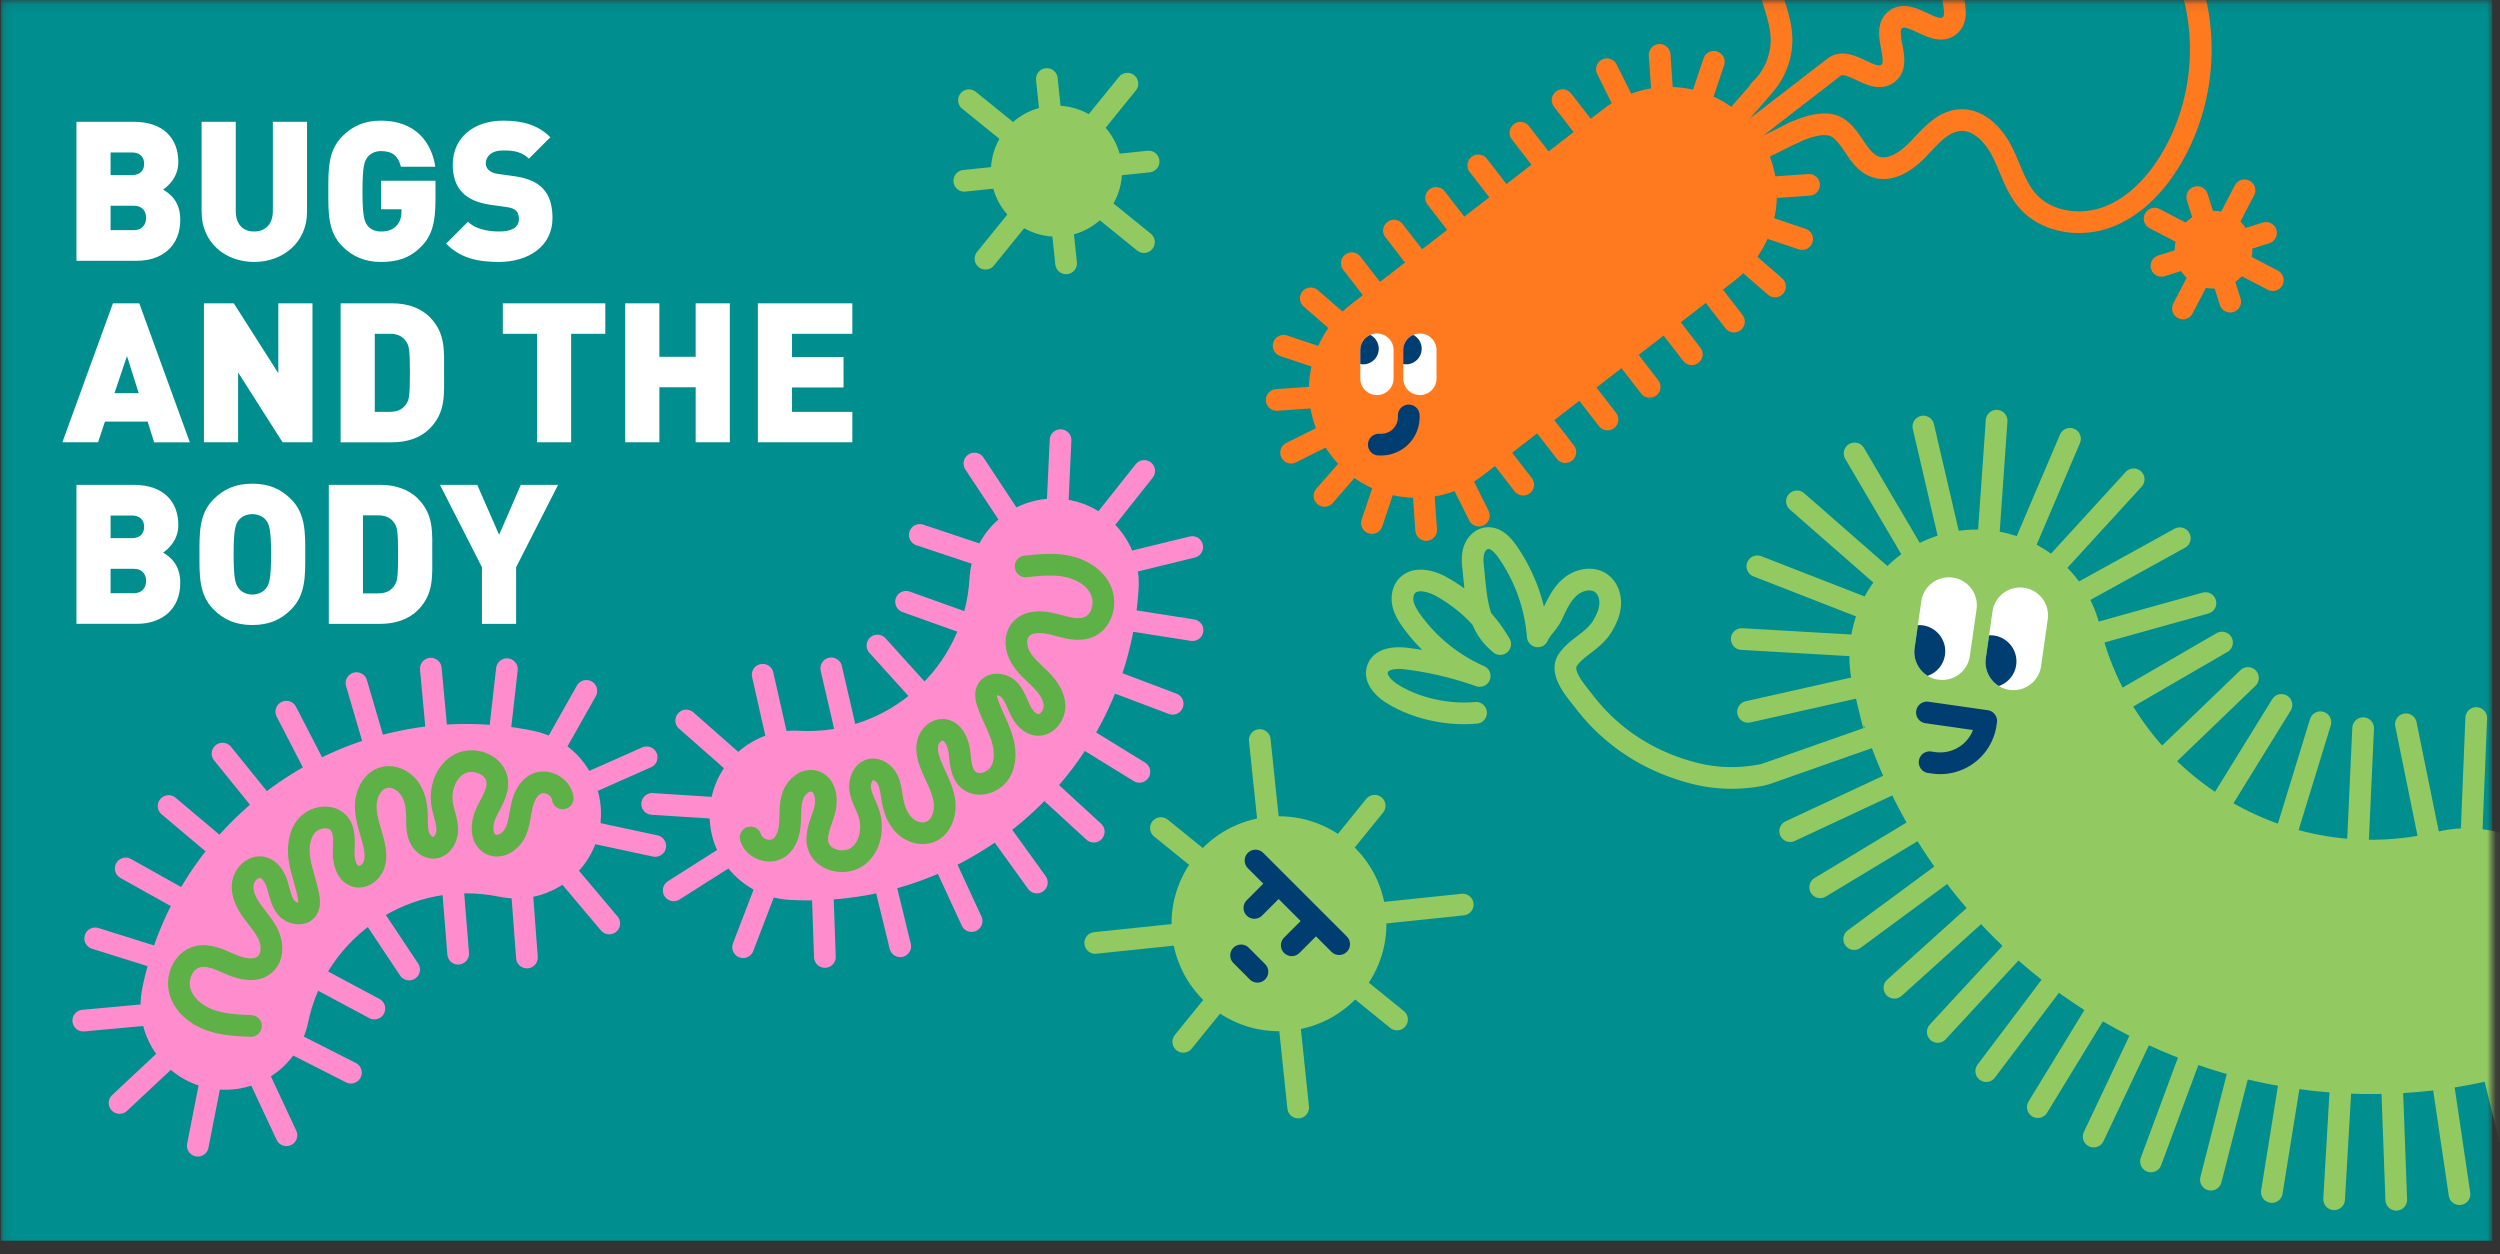 <svg xmlns="http://www.w3.org/2000/svg" fill="none" viewBox="0 0 289 145"><rect x="0" y="0" width="289" height="145" fill="#333333" stroke="none"/><mask id="a" width="289" height="145" x="0" y="0" maskUnits="userSpaceOnUse" style="mask-type:luminance"><path fill="#fff" d="M288.098.09h-288v143.999h288v-144Z"/></mask><g mask="url(#a)"><path fill="#008E8E" d="M288.1-.577H.1v144h288v-144Z"/><mask id="b" width="314" height="157" x="-13" y="-7" maskUnits="userSpaceOnUse" style="mask-type:luminance"><path fill="#fff" d="M300.179-6.91H-12.902v156.54h313.081V-6.91Z"/></mask><g mask="url(#b)"><path fill="#92C961" d="M214.814 79.23c7.937 32.686 40.985 52.824 73.671 44.89 7.539-1.831 12.185-9.455 10.354-16.994-1.832-7.539-9.455-12.185-16.994-10.354-17.608 4.274-35.41-6.571-39.683-24.179-1.832-7.539-9.455-12.185-16.994-10.353-7.539 1.831-12.185 9.455-10.354 16.994"/><path stroke="#92C961" stroke-miterlimit="10" stroke-width="1.252" d="M214.814 79.23c7.937 32.686 40.985 52.824 73.671 44.89 7.539-1.831 12.185-9.455 10.354-16.994-1.832-7.539-9.455-12.185-16.994-10.354-17.608 4.274-35.41-6.571-39.683-24.179-1.832-7.539-9.455-12.185-16.994-10.353-7.539 1.831-12.185 9.455-10.354 16.994v-.003Z"/><path stroke="#92C961" stroke-linecap="round" stroke-linejoin="round" stroke-width="2.508" d="m285.727 95.89.526-12.887M280.733 96.55l-2.611-12.824M272.584 97.18l.595-13.003M264.444 95.833l3.794-12.344M263.736 81.485l-6.772 10.967M259.866 78.373l-9.308 8.957M245.665 80.768l11.202-6.49M254.951 69.716l-12.476 3.478M251.986 62.218l-11.299 6.233M237.938 64.936l8.716-9.53M234.234 62.587l5.057-11.865M229.905 61.52l.904-12.887M225.262 61.877l-2.922-12.574M220.944 63.561l-6.553-11.146M217.466 66.47l-9.74-8.516M215.19 70.157l-12.041-4.696M214.266 74.62l-12.921-.746M202.075 82.29l12.633-2.843M216.411 85.151l-12.257 4.308M218.671 90.605l-11.728 5.476M210.415 102.571l11.077-6.684M224.767 100.871l-10.423 7.689M218.994 114.186l9.589-8.65M232.785 109.788l-8.782 9.505M229.607 123.823l7.765-10.291M242.324 116.926l-6.753 11.058M242.027 131.39l5.545-11.703M253.157 122.138l-4.505 12.126M255.58 136.371l3.2-12.483M262.625 137.795l2.05-12.729M270.574 125.717l-.749 12.918M277.007 138.694l-.479-13.018M284.318 138.046l-1.907-12.877M291.356 136.675l-3.075-12.595"/><path fill="#fff" d="M232.296 79.747a3.225 3.225 0 0 0 3.651-2.736l.773-5.413a3.225 3.225 0 0 0-2.736-3.65 3.224 3.224 0 0 0-3.651 2.736l-.773 5.413a3.224 3.224 0 0 0 2.736 3.65Z"/><path fill="#003D70" d="M229.939 73.445a3.14 3.14 0 0 1 .567.022 3.023 3.023 0 0 1 2.564 3.422 3.018 3.018 0 0 1-2.001 2.414 3.224 3.224 0 0 1-1.509-3.206l.379-2.652Z"/><path fill="#fff" d="M224.066 78.57a3.225 3.225 0 0 0 3.65-2.736l.773-5.413a3.225 3.225 0 0 0-2.736-3.65 3.224 3.224 0 0 0-3.65 2.736l-.774 5.413a3.224 3.224 0 0 0 2.737 3.65Z"/><path fill="#003D70" d="M221.708 72.268a3.15 3.15 0 0 1 .567.022 3.023 3.023 0 0 1 2.564 3.422 3.018 3.018 0 0 1-2.001 2.413 3.224 3.224 0 0 1-1.509-3.206l.379-2.651Z"/><path stroke="#003D70" stroke-linecap="round" stroke-linejoin="round" stroke-width="2.508" d="m223.064 88.116.469.066a5.323 5.323 0 0 0 6.024-4.515l.047-.326-6.85-.98"/></g><mask id="c" width="314" height="157" x="-13" y="-7" maskUnits="userSpaceOnUse" style="mask-type:luminance"><path fill="#fff" d="M300.179-6.91H-12.902v156.54h313.081V-6.91Z"/></mask><g mask="url(#c)"><path stroke="#92C961" stroke-linecap="round" stroke-linejoin="round" stroke-width="2.508" d="M170.632 82.402c-3.259.291-6.9-.473-9.68-2.198-1.037-.642-2.111-1.762-1.697-2.911.435-1.203 2.072-1.319 3.34-1.159a40.272 40.272 0 0 1 8.457 2.01 19.171 19.171 0 0 1-7.849-6.34c-.432-.6-.836-1.246-1.005-1.966-.166-.723-.06-1.543.435-2.091.977-1.087 2.771-.614 4.048.097a17.95 17.95 0 0 1 6.741 6.609c-.123-.113-.248-.222-.37-.335-2.401-2.167-2.398-5.285-2.755-8.5-.075-.686-.113-1.397.107-2.05.219-.655.751-1.247 1.433-1.35.996-.154 1.835.713 2.414 1.54a19.937 19.937 0 0 1 3.516 9.806c.451-.99 1.221-1.525 1.675-2.514.535-1.174 1.102-2.386 2.088-3.219.987-.832 2.521-1.164 3.566-.413.749.538 1.09 1.518 1.04 2.439-.053.92-.445 1.79-.927 2.576-1.005 1.647-2.934 2.355-3.96 3.842-1.027 1.487.955 3.629 1.938 4.9 3.224 4.183 7.648 6.95 12.739 8.23 2.645.668 5.209.661 7.72.192"/></g><path stroke="#FF791F" stroke-linecap="round" stroke-linejoin="round" stroke-width="2.508" d="m169.089 55.853 1.869 3.75M152.999 50.461l-3.75 1.87M159.928 56.491l-1.331 3.973M152.361 41.3l-3.973-1.33M164.571 57.083l.291 4.18"/><mask id="d" width="120" height="74" x="143" y="-7" maskUnits="userSpaceOnUse" style="mask-type:luminance"><path fill="#fff" d="M262.196-6.91H143.441v73.423h118.755V-6.91Z"/></mask><g mask="url(#d)"><path stroke="#FF791F" stroke-linecap="round" stroke-linejoin="round" stroke-width="2.508" d="m151.769 45.944-4.18.29"/></g><path stroke="#FF791F" stroke-linecap="round" stroke-linejoin="round" stroke-width="2.508" d="m155.864 54.165-2.752 3.162M154.687 37.237l-3.162-2.749M183.262 45.177l2.564 3.315M178.39 48.95l2.564 3.312M173.519 52.719l2.561 3.312M166.014 22.882l2.564 3.316M161.143 26.655l2.564 3.312M156.268 30.424l2.564 3.313M197.883 33.868l2.564 3.313M193.008 37.638l2.564 3.315M188.136 41.407l2.565 3.316M180.632 11.574l2.564 3.312M175.76 15.343l2.564 3.316M170.889 19.113l2.561 3.315M202.466 15.15l3.316-2.565M202.028 30.368l3.162 2.749M200.851 13.44l2.752-3.162M204.946 21.661l4.179-.29M192.144 10.522l-.291-4.18M204.354 26.304l3.973 1.33M196.787 11.117l1.33-3.973M203.715 17.143l3.751-1.869M187.626 11.752l-1.869-3.75"/><mask id="e" width="120" height="74" x="143" y="-7" maskUnits="userSpaceOnUse" style="mask-type:luminance"><path fill="#fff" d="M262.196-6.91H143.441v73.423h118.755V-6.91Z"/></mask><g mask="url(#e)"><path fill="#FF791F" d="m156.537 35.69 29.126-22.535c5.182-4.008 12.63-3.06 16.637 2.122 4.008 5.182 3.059 12.63-2.122 16.638L171.052 54.45c-5.182 4.008-12.63 3.059-16.637-2.123-4.008-5.181-3.059-12.63 2.122-16.637Z"/><path stroke="#FF791F" stroke-linecap="round" stroke-linejoin="round" stroke-width="1.252" d="m156.537 35.69 29.126-22.535c5.182-4.008 12.63-3.06 16.637 2.122 4.008 5.182 3.059 12.63-2.122 16.638L171.052 54.45c-5.182 4.008-12.63 3.059-16.637-2.123-4.008-5.181-3.059-12.63 2.122-16.637Z"/><path stroke="#FF791F" stroke-linecap="round" stroke-linejoin="round" stroke-width="2.508" d="M212.012 7.767c1.775-1.375 4.458 2.094 6.233.72 1.776-1.375-.904-4.84.871-6.215 1.775-1.374 4.458 2.095 6.233.72 1.775-1.374-.908-4.84.871-6.214 1.775-1.375 4.458 2.091 6.233.72 1.775-1.375-.908-4.84.867-6.215 1.775-1.374 4.459 2.092 6.234.72 1.775-1.374-.905-4.84.87-6.214 1.775-1.375 4.458 2.091 6.234.72 1.778-1.375-.905-4.844.87-6.218 1.778-1.375 4.458 2.091 6.236.717M205.779 12.585l6.233-4.818M252.744-3.216c2.771 7.035 2.047 15.35-1.897 21.803-1.738 2.84-4.171 5.397-7.302 6.537-3.127 1.14-7.009.573-9.188-1.944-1.4-1.62-1.954-3.78-2.925-5.686-.97-1.907-2.727-3.741-4.862-3.604-1.957.126-3.378 1.816-4.721 3.244-1.343 1.428-3.272 2.811-5.109 2.132-1.976-.73-2.536-3.366-4.308-4.502-1.422-.911-3.739-.053-5.223.639M241.2-24.14c-3.722-5.134-10.015-8.3-16.358-8.224-2.746.034-5.579.689-7.717 2.41-2.139 1.723-3.422 4.66-2.671 7.299.592 2.082 2.282 3.653 4.026 4.937 1.744 1.284 3.645 2.423 4.991 4.117 1.346 1.694 2.022 4.158.955 6.04-1.447 2.548-5.132 2.682-7.899 1.721-3.404-1.183-10.448-5.692-12.104.216-.46 1.638-.11 3.388.366 5.019.479 1.631 1.087 3.256 1.149 4.956a7.95 7.95 0 0 1-2.486 6.027"/><path fill="#fff" d="M164.139 38.555c1.064 0 1.925.861 1.925 1.926v3.265a1.924 1.924 0 0 1-1.925 1.925 1.924 1.924 0 0 1-1.926-1.925v-3.265c0-1.065.864-1.926 1.926-1.926Z"/><path fill="#003D70" d="M162.21 42.08c.11.022.223.035.335.035.996 0 1.804-.808 1.804-1.804 0-.698-.401-1.296-.977-1.596a1.925 1.925 0 0 0-1.162 1.765v1.6Z"/><path fill="#fff" d="M159.173 38.555c1.065 0 1.926.861 1.926 1.926v3.265a1.924 1.924 0 0 1-1.926 1.925 1.924 1.924 0 0 1-1.925-1.925v-3.265c0-1.065.861-1.926 1.925-1.926Z"/><path fill="#003D70" d="M157.248 42.08c.11.022.222.035.335.035a1.8 1.8 0 0 0 .826-3.4 1.926 1.926 0 0 0-1.161 1.765v1.6Z"/><path stroke="#003D70" stroke-linecap="round" stroke-linejoin="round" stroke-width="2.508" d="M159.389 51.398h.285a3.176 3.176 0 0 0 3.178-3.178v-.197"/></g><mask id="f" width="314" height="157" x="-13" y="-7" maskUnits="userSpaceOnUse" style="mask-type:luminance"><path fill="#fff" d="M300.179-6.91H-12.902v156.54h313.081V-6.91Z"/></mask><g mask="url(#f)"><path fill="#FF8DCE" d="M130.373 67.912c-1.149 20.372-18.66 36.011-39.032 34.862-4.7-.266-8.306-4.305-8.043-9.004.266-4.7 4.305-8.306 9.004-8.043 10.974.62 20.407-7.805 21.024-18.779.266-4.7 4.305-8.306 9.004-8.043 4.699.266 8.306 4.305 8.043 9.004"/><path stroke="#FF8DCE" stroke-linecap="round" stroke-linejoin="round" stroke-width="2.508" d="M130.373 67.912c-1.149 20.372-18.66 36.011-39.032 34.862-4.7-.266-8.306-4.305-8.043-9.004.266-4.7 4.305-8.306 9.004-8.043 10.974.62 20.407-7.805 21.024-18.779.266-4.7 4.305-8.306 9.004-8.043 4.699.266 8.306 4.305 8.043 9.004v.003ZM75.39 92.934l7.799.498M85.24 88.498l-5.912-5.207M89.892 85.63 88.167 78M97.875 84.957l-1.781-7.693M101.432 74.622l5.244 5.801M112.136 72.214l-7.395-2.645M106.328 61.839l7.427 2.48M116.961 60.11l-4.318-6.524M122.236 58.702l.363-7.821M127.392 60.59l4.878-6.15M130.195 65.101l7.626-1.863M130.069 71.62l7.787 1.224M135.558 81.356l-7.342-2.774M131.713 89.224l-6.669-4.108M126.438 96.14l-5.761-5.288M119.86 102.017l-4.593-6.375M112.318 106.475l-3.278-7.098M102.205 101.763l1.863 7.626M95.358 110.626l-.276-7.893M88.708 102.185l-2.805 7.311M84.485 98.735l-6.606 4.192"/><path stroke="#5DB146" stroke-linecap="round" stroke-linejoin="round" stroke-width="2.508" d="M118.554 65.477c1.625-.172 3.281-.342 4.878 0 1.597.338 3.159 1.274 3.829 2.764.67 1.49.157 3.532-1.331 4.208-1.268.576-2.73.072-4.076-.282-1.346-.353-3.018-.45-3.891.636-.717.889-.545 2.235.037 3.218.582.983 1.497 1.716 2.298 2.527.805.814 1.541 1.803 1.603 2.943.063 1.14-.826 2.382-1.966 2.307-.936-.062-1.612-.92-2.016-1.766-.404-.845-.689-1.797-1.387-2.423-.698-.629-2.01-.692-2.424.147-.228.46-.106 1.012.057 1.497.451 1.35 1.186 2.592 1.625 3.948.441 1.352.551 2.924-.207 4.13-.758 1.205-2.608 1.75-3.663.795-.855-.77-.867-2.073-1.011-3.216-.144-1.142-.745-2.48-1.894-2.542-.833-.047-1.563.683-1.76 1.494-.2.81.013 1.665.313 2.448.526 1.371 1.325 2.655 1.578 4.104.254 1.447-.241 3.187-1.603 3.745-.995.407-2.194.037-2.971-.708-.776-.745-1.186-1.803-1.384-2.865-.15-.817-.197-1.675-.557-2.423-.36-.748-1.168-1.377-1.979-1.193-.926.21-1.352 1.353-1.211 2.295.14.943.663 1.775.973 2.677.598 1.75.232 3.932-1.249 5.04-1.484 1.109-4.045.558-4.58-1.214-.395-1.302.322-2.646.707-3.951.385-1.306.188-3.1-1.114-3.494-1.043-.313-2.12.567-2.499 1.584-.382 1.017-.288 2.142-.356 3.228-.07 1.083-.373 2.267-1.275 2.877-1.127.764-2.918.103-3.278-1.208"/></g><mask id="g" width="314" height="157" x="-13" y="-7" maskUnits="userSpaceOnUse" style="mask-type:luminance"><path fill="#fff" d="M300.179-6.91H-12.902v156.54h313.081V-6.91Z"/></mask><g mask="url(#g)"><path fill="#FF8DCE" d="M17.68 114.455c4.132-19.98 23.753-32.873 43.734-28.74 4.608.954 7.583 5.478 6.631 10.087-.955 4.608-5.479 7.583-10.087 6.631-10.764-2.226-21.33 4.718-23.56 15.482-.955 4.608-5.479 7.582-10.087 6.631-4.609-.955-7.583-5.479-6.631-10.088"/><path stroke="#FF8DCE" stroke-linecap="round" stroke-linejoin="round" stroke-width="2.508" d="M17.68 114.455c4.132-19.98 23.753-32.873 43.734-28.74 4.608.954 7.583 5.478 6.631 10.087-.955 4.608-5.479 7.583-10.087 6.631-10.764-2.226-21.33 4.718-23.56 15.482-.955 4.608-5.479 7.582-10.087 6.631-4.609-.955-7.583-5.479-6.631-10.088v-.003ZM75.747 97.793l-7.64-1.64M65.352 100.733l5.079 6.021M60.328 102.887l.585 7.802M52.331 102.376l.633 7.871M47.294 112.076l-4.333-6.509M36.352 112.884l6.925 3.703M40.569 124.001l-6.979-3.544M29.799 124.145l3.312 7.088M24.373 124.762l-1.509 7.683M19.552 122.138l-5.73 5.366M17.445 117.264l-7.818.72M18.525 110.833l-7.52-2.357M14.53 100.395l6.853 3.826M19.49 93.178l5.992 5.044M25.726 87.114l4.918 6.077M33.099 82.27l3.603 6.98M41.21 78.968l2.199 7.5M50.522 85.116l-.72-7.817M58.6 77.358l-.89 7.846M63.934 86.685l3.848-6.819M67.603 90.718l7.151-3.172"/><path stroke="#5DB146" stroke-linecap="round" stroke-linejoin="round" stroke-width="2.508" d="M29.01 118.6c-1.631-.068-3.297-.144-4.828-.713-1.53-.57-2.936-1.725-3.38-3.297-.445-1.572.362-3.516 1.934-3.967 1.337-.385 2.711.329 3.992.88 1.28.548 2.918.889 3.941-.056.84-.777.868-2.133.439-3.191-.432-1.058-1.228-1.916-1.9-2.839-.674-.921-1.26-2.01-1.153-3.147.107-1.136 1.168-2.235 2.282-1.991.918.197 1.46 1.146 1.735 2.044.275.899.42 1.879 1.014 2.602.595.723 1.885.98 2.42.21.292-.423.254-.986.166-1.49-.247-1.403-.789-2.74-1.026-4.146-.239-1.402-.116-2.974.81-4.054.927-1.08 2.837-1.346 3.742-.247.732.889.55 2.179.526 3.328-.025 1.149.372 2.564 1.5 2.795.816.17 1.643-.447 1.962-1.221.316-.773.232-1.65.05-2.467-.319-1.433-.917-2.82-.958-4.289-.04-1.468.708-3.118 2.136-3.469 1.045-.257 2.175.285 2.833 1.137.657.851.908 1.96.946 3.037.03.832-.05 1.684.194 2.48.244.794.951 1.533 1.781 1.47.949-.071 1.537-1.139 1.534-2.09 0-.953-.397-1.857-.57-2.79-.335-1.822.348-3.923 1.979-4.8 1.631-.876 4.083.044 4.352 1.876.197 1.346-.708 2.567-1.28 3.8-.574 1.234-.642 3.04.588 3.62.983.463 2.179-.248 2.705-1.2.526-.951.598-2.075.827-3.14.225-1.064.704-2.188 1.684-2.658 1.227-.588 2.902.329 3.065 1.678"/></g><mask id="h" width="314" height="157" x="-13" y="-7" maskUnits="userSpaceOnUse" style="mask-type:luminance"><path fill="#fff" d="M300.179-6.91H-12.902v156.54h313.081V-6.91Z"/></mask><g mask="url(#h)"><path fill="#92C961" d="M135.495 108.078c-.714-6.825 4.242-12.934 11.064-13.647 6.825-.714 12.934 4.242 13.647 11.064.714 6.822-4.242 12.933-11.064 13.647-6.822.714-12.933-4.242-13.647-11.064Z"/><path stroke="#92C961" stroke-linecap="round" stroke-linejoin="round" stroke-width="2.508" d="m150.069 128.03-4.44-42.485M126.607 109.005l42.485-4.437M136.785 120.432l22.129-27.291M134.202 95.724l27.294 22.128"/><path stroke="#003D70" stroke-linecap="round" stroke-linejoin="round" stroke-width="2.508" d="m147.445 102.517-2.439 2.439M151.763 106.838l-2.436 2.436M145.138 99.478l9.668 9.667M143.469 110.441l1.891 1.895"/></g><mask id="i" width="314" height="157" x="-13" y="-7" maskUnits="userSpaceOnUse" style="mask-type:luminance"><path fill="#fff" d="M300.179-6.91H-12.902v156.54h313.081V-6.91Z"/></mask><g mask="url(#i)"><path fill="#92C961" d="M117.355 25.672a7.573 7.573 0 0 1-1.111-10.655 7.573 7.573 0 0 1 10.654-1.111 7.572 7.572 0 0 1 1.111 10.654 7.573 7.573 0 0 1-10.654 1.112Z"/><path stroke="#92C961" stroke-linecap="round" stroke-linejoin="round" stroke-width="2.508" d="m132.242 27.988-20.231-16.402M113.924 29.905l16.405-20.232M123.241 30.443l-2.226-21.311M111.472 20.9l21.309-2.226"/></g><path fill="#fff" d="M20.839 25.408c0 3.07-2.144 4.739-5.01 4.739H8.836V14.08h6.656c3.34 0 5.122 1.873 5.122 4.649 0 1.827-1.264 2.843-1.76 3.181.654.406 1.986 1.241 1.986 3.497Zm-3.949-.225c0-.677-.361-1.4-1.444-1.4h-2.663v2.821h2.663c1.083 0 1.444-.744 1.444-1.421Zm-.226-6.25c0-.632-.338-1.31-1.421-1.31h-2.46v2.618h2.46c1.083 0 1.421-.677 1.421-1.308Zm18.826 5.573c0 3.52-2.776 5.776-6.115 5.776-3.34 0-6.07-2.256-6.07-5.776V14.08h3.949v10.335c0 1.489.812 2.346 2.121 2.346s2.166-.857 2.166-2.346V14.08h3.949v10.425Zm14.85-1.377c0 2.595-.406 4.107-1.624 5.348-1.377 1.422-2.911 1.805-4.671 1.805-1.873 0-3.294-.632-4.468-1.805-1.692-1.692-1.624-3.949-1.624-6.363 0-2.414-.068-4.67 1.624-6.363 1.174-1.173 2.528-1.805 4.468-1.805 4.13 0 5.89 2.685 6.273 5.325h-3.971c-.316-1.218-.948-1.805-2.302-1.805-.722 0-1.264.316-1.557.7-.36.473-.587 1.015-.587 3.948s.226 3.497.587 3.971c.293.384.835.677 1.557.677.835 0 1.399-.248 1.76-.632.451-.45.61-1.105.61-1.714v-.226h-2.37v-3.294h6.295v2.233Zm13.526 2.099c0 3.272-2.82 5.054-6.205 5.054-2.46 0-4.467-.451-6.092-2.12l2.527-2.528c.835.835 2.302 1.128 3.588 1.128 1.557 0 2.301-.519 2.301-1.444 0-.383-.09-.7-.316-.948-.203-.203-.541-.36-1.06-.428l-1.94-.271c-1.422-.203-2.505-.677-3.227-1.421-.745-.768-1.106-1.85-1.106-3.227 0-2.933 2.212-5.077 5.867-5.077 2.301 0 4.039.542 5.415 1.918l-2.482 2.482c-1.015-1.015-2.347-.948-3.046-.948-1.376 0-1.94.79-1.94 1.49 0 .202.067.496.315.744.203.203.542.406 1.106.474l1.94.27c1.445.204 2.482.655 3.16 1.332.857.835 1.195 2.03 1.195 3.52ZM21.944 51.13h-4.129l-.744-2.392h-4.942l-.79 2.391H7.21l5.844-16.065H16.1l5.844 16.065Zm-5.911-5.687-1.354-4.287-1.444 4.287h2.798Zm20.089 5.686h-3.453l-5.144-8.077v8.077h-3.949V35.064h3.452l5.145 8.078v-8.078h3.949v16.065Zm15.212-8.032c0 2.527.203 4.58-1.67 6.453-1.105 1.106-2.662 1.58-4.332 1.58h-5.957V35.063h5.957c1.67 0 3.227.474 4.332 1.58 1.873 1.872 1.67 3.926 1.67 6.453Zm-3.949 0c0-2.708-.112-3.16-.428-3.61-.361-.542-.903-.903-1.896-.903h-1.737v9.025h1.737c.993 0 1.535-.36 1.896-.902.316-.451.428-.88.428-3.61Zm22.588-4.513h-3.949v12.545h-3.949V38.584h-3.948v-3.52h11.846v3.52Zm14.394 12.545H80.42v-6.362h-4.197v6.362h-3.949V35.064h3.949v6.182h4.197v-6.182h3.948v16.065Zm14.163 0H87.61V35.064h10.92v3.52h-6.972v2.685h5.957v3.52h-5.957v2.82h6.972v3.52ZM20.839 67.377c0 3.069-2.144 4.738-5.01 4.738H8.836V56.05h6.656c3.34 0 5.122 1.873 5.122 4.648 0 1.828-1.264 2.843-1.76 3.182.654.406 1.986 1.24 1.986 3.497Zm-3.949-.226c0-.677-.361-1.399-1.444-1.399h-2.663v2.82h2.663c1.083 0 1.444-.744 1.444-1.42Zm-.226-6.25c0-.632-.338-1.309-1.421-1.309h-2.46v2.618h2.46c1.083 0 1.421-.677 1.421-1.309Zm18.623 3.182c0 2.414.067 4.67-1.625 6.363-1.173 1.173-2.527 1.805-4.49 1.805s-3.317-.632-4.49-1.805c-1.692-1.693-1.625-3.949-1.625-6.363 0-2.415-.067-4.671 1.625-6.363 1.173-1.174 2.527-1.805 4.49-1.805s3.317.631 4.49 1.805c1.692 1.692 1.625 3.948 1.625 6.363Zm-3.949 0c0-2.934-.226-3.475-.587-3.949-.293-.384-.857-.7-1.58-.7-.721 0-1.285.316-1.578.7-.361.474-.587 1.015-.587 3.949 0 2.933.226 3.452.587 3.926.293.383.857.722 1.579.722s1.286-.339 1.58-.722c.36-.474.586-.993.586-3.926Zm18.63 0c0 2.527.203 4.58-1.67 6.453-1.106 1.105-2.663 1.58-4.332 1.58h-5.957V56.05h5.957c1.67 0 3.226.474 4.332 1.58 1.873 1.872 1.67 3.925 1.67 6.453Zm-3.949 0c0-2.708-.113-3.16-.429-3.61-.36-.542-.902-.903-1.895-.903h-1.737v9.025h1.737c.993 0 1.534-.36 1.895-.902.316-.451.43-.88.43-3.61Zm18.493-8.033-4.85 9.522v6.543h-3.95v-6.543l-4.85-9.522h4.309l2.527 5.776 2.505-5.776h4.31Z"/><mask id="j" width="314" height="157" x="-13" y="-7" maskUnits="userSpaceOnUse" style="mask-type:luminance"><path fill="#fff" d="M300.179-6.91H-12.902v156.54h313.081V-6.91Z"/></mask><g mask="url(#j)"><path fill="#FF791F" d="M259.879 30.9a4.48 4.48 0 1 1-7.946-4.139 4.48 4.48 0 0 1 7.946 4.14Z"/><path stroke="#FF791F" stroke-linecap="round" stroke-linejoin="round" stroke-width="2.508" d="m259.462 21.996-7.116 13.666M262.737 32.387l-13.666-7.116M261.948 26.924l-12.088 3.81M257.809 34.873l-3.807-12.088"/></g></g></svg>
